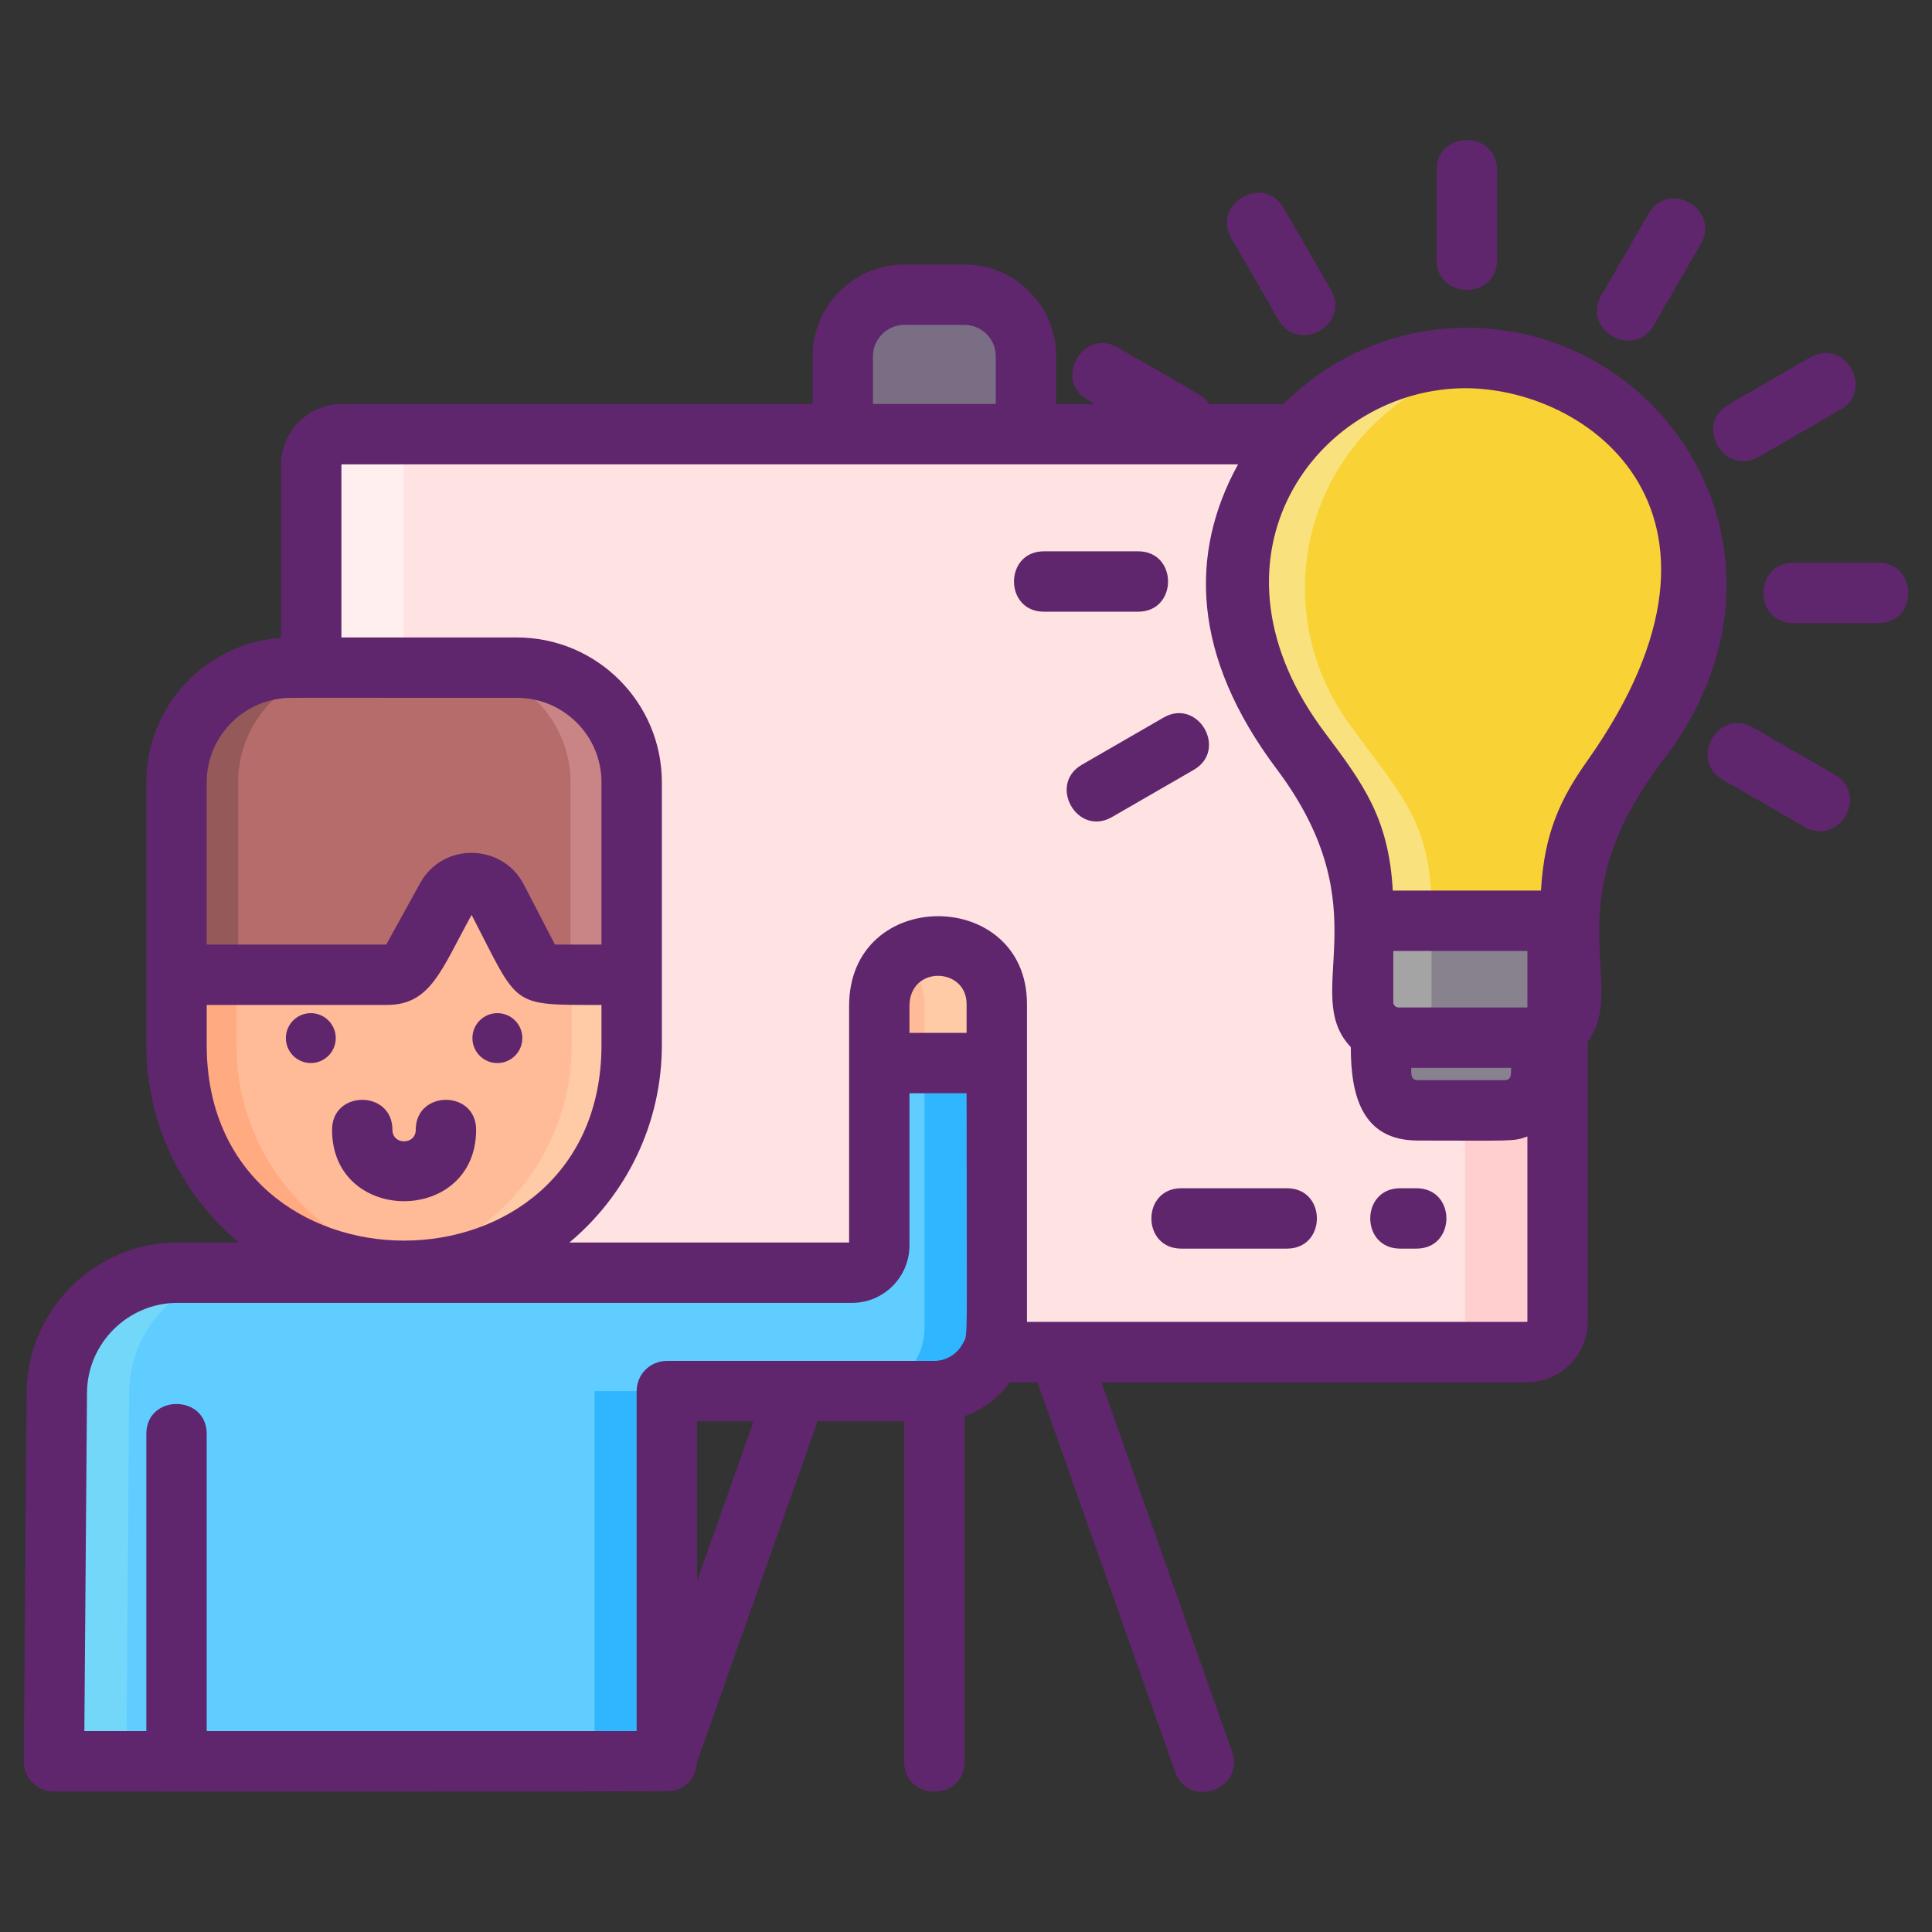 <svg id="Icon_Set" height="512" viewBox="0 0 256 256" width="512" xmlns="http://www.w3.org/2000/svg"><rect x="0" y="0" width="256" height="256" fill="#333333" stroke="none"/><g><g><g><path d="m135.95 57.525h-24.28v-10.309c0-4.51 3.656-8.166 8.166-8.166h7.947c4.51 0 8.166 3.656 8.166 8.166v10.309z" fill="#796e84"/><path d="m45.319 57.527h156.983c2.255 0 4.083 1.828 4.083 4.083v113.466c0 2.255-1.828 4.083-4.083 4.083h-156.983c-2.255 0-4.083-1.828-4.083-4.083v-113.466c0-2.255 1.828-4.083 4.083-4.083z" fill="#ffe2e2"/><path d="m206.386 61.608v113.465c0 2.262-1.829 4.083-4.083 4.083h-12.25c2.254 0 4.083-1.821 4.083-4.083v-113.465c0-2.254-1.829-4.083-4.083-4.083h12.25c2.254 0 4.083 1.829 4.083 4.083z" fill="#ffcfcf"/><path d="m57.567 179.156h-12.25c-2.254 0-4.083-1.821-4.083-4.083v-113.465c0-2.254 1.829-4.083 4.083-4.083h12.25c-2.254 0-4.083 1.829-4.083 4.083v113.465c0 2.262 1.829 4.083 4.083 4.083z" fill="#ffefee"/><g><g><path d="m88.359 233.382v-49.053h35.403c4.595 0 8.321-3.726 8.321-8.327v-42.952c0-4.333-3.541-7.854-7.905-7.784-4.295.064-7.669 3.745-7.669 8.04v31.717c0 2-1.617 3.617-3.611 3.617h-89.399c-8.73 0-15.843 7.011-15.971 15.74l-.377 49.002z" fill="#5fcdff"/><path d="m114.178 184.329h9.586c4.595 0 8.321-3.726 8.321-8.327v-42.952c0-4.333-3.541-7.854-7.905-7.784-1.751.026-3.355.658-4.633 1.681 1.802 1.425 2.953 3.63 2.953 6.103v42.952c-.001 4.601-3.727 8.327-8.322 8.327z" fill="#30b6ff"/><path d="m124.179 125.265c4.365-.07 7.905 3.451 7.905 7.784v7.81h-15.574v-7.554c0-4.295 3.375-7.976 7.669-8.04z" fill="#ffbb98"/><path d="m124.179 125.265c4.365-.07 7.905 3.451 7.905 7.784v7.81h-9.586v-7.81c0-2.473-1.15-4.678-2.953-6.103 1.255-1.019 2.827-1.63 4.634-1.681z" fill="#ffcaa6"/><path d="m78.773 184.329h9.586v49.053h-9.586z" fill="#30b6ff"/><path d="m7.152 233.382h9.586l.377-49.002c.128-8.73 7.241-15.74 15.971-15.74h-9.586c-8.73 0-15.843 7.011-15.971 15.74z" fill="#73d7f9"/></g><path d="m83.694 130.032v8.434c0 16.583-13.568 30.151-30.151 30.151-16.583 0-30.151-13.568-30.151-30.151v-8.434c0-16.578 13.384-31.354 29.961-31.458 16.726-.105 30.341 14.732 30.341 31.458z" fill="#ffbb98"/><path d="m49.579 168.352c1.301.174 2.622.264 3.965.264 16.585 0 30.151-13.566 30.151-30.151v-8.433c0-16.664-13.508-31.459-30.146-31.459h-.196c-1.279.011-2.543.095-3.78.259 14.771 1.935 26.191 15.878 26.191 31.2v8.433c0 15.242-11.456 27.936-26.185 29.887z" fill="#ffcaa6"/><path d="m23.393 130.032v8.433c0 8.29 3.389 15.829 8.855 21.295 5.467 5.467 13.006 8.855 21.295 8.855 1.343 0 2.665-.09 3.965-.264-6.714-.888-12.752-4.013-17.33-8.591-5.467-5.467-8.855-13.006-8.855-21.295v-8.433c0-15.3 11.393-29.254 26.181-31.2-1.295-.169-2.617-.259-3.955-.259h-.196c-16.579.106-29.96 14.88-29.96 31.459z" fill="#ffaa80"/><path d="m68.503 88.469h-29.92c-8.391 0-15.194 6.803-15.194 15.194v25.492h27.909c1.385 0 2.661-.753 3.33-1.966l4.533-8.215c1.468-2.66 5.309-2.61 6.708.087l4.167 8.04c.654 1.261 1.956 2.053 3.377 2.053h10.283v-25.492c.001-8.391-6.801-15.193-15.193-15.193z" fill="#b76c6c"/><path d="m60.406 88.471c8.393 0 15.192 6.798 15.192 15.192v25.491h8.099v-25.491c0-8.393-6.804-15.192-15.192-15.192z" fill="#c98585"/><path d="m23.391 103.663v25.491h8.169v-25.491c0-8.393 6.804-15.192 15.197-15.192h-8.174c-8.394 0-15.192 6.799-15.192 15.192z" fill="#965959"/></g></g><g><path d="m204.226 132.2v10.037c0 2.698-2.187 4.885-4.885 4.885h-11.47c-2.698 0-4.885-2.187-4.885-4.885v-10.037z" fill="#87828e"/><path d="m224.875 77.945c0-17.568-14.847-31.668-32.679-30.437-14.764 1.019-26.842 12.786-28.21 27.522-.722 7.781 1.482 15.027 5.637 20.769 6.93 9.578 10.998 13.044 10.998 24.866v1.34h27.484v-1.068c0-11.642 3.479-15.263 10.539-24.521 3.909-5.125 6.231-11.526 6.231-18.471z" fill="#f9d335"/><path d="m208.11 122.005v10.794c0 2.598-2.106 4.704-4.704 4.704h-18.082c-2.598 0-4.704-2.106-4.704-4.704v-10.794z" fill="#87828e"/><path d="m178.688 95.799c6.932 9.579 10.999 13.043 10.999 24.864v1.342h-9.065v-1.342c0-11.821-4.067-15.285-10.999-24.864-4.152-5.741-6.358-12.987-5.639-20.771 1.372-14.734 13.447-26.501 28.211-27.522 2.284-.157 4.52-.06 6.678.26-13.658 2.049-24.524 13.332-25.824 27.262-.718 7.783 1.487 15.029 5.639 20.771z" fill="#f9e27d"/><path d="m180.62 122.005h9.066v15.497h-4.362c-2.598 0-4.704-2.106-4.704-4.704z" fill="#a4a4a5"/></g></g><g fill="#5f266d"><path d="m170.529 157.448h-14c-5.288 0-5.285 8 0 8h14c5.285 0 5.293-8 0-8z"/><path d="m187.689 157.448h-2.16c-5.288 0-5.285 8 0 8h2.16c5.285 0 5.293-8 0-8z"/><path d="m65.904 140.862c1.826 0 3.307-1.48 3.307-3.307s-1.48-3.307-3.307-3.307c-1.826 0-3.307 1.48-3.307 3.307s1.481 3.307 3.307 3.307z"/><path d="m41.179 140.858c1.83 0 3.31-1.48 3.31-3.3 0-1.83-1.48-3.31-3.31-3.31-1.82 0-3.3 1.48-3.3 3.31 0 1.82 1.48 3.3 3.3 3.3z"/><path d="m63.089 149.698c0-5.285-8-5.293-8 0 0 2.043-3.09 2.055-3.09 0 0-5.289-8-5.286-8 0 0 12.629 19.09 12.616 19.09 0z"/><path d="m191.919 43.518c-8.44.58-16.12 4.31-21.85 10.01h-9.836c-.72-1.066-.332-.671-12.122-7.478-4.579-2.64-8.583 4.283-4 6.929l.951.549h-5.113v-6.31c0-6.71-5.46-12.17-12.16-12.17h-7.95c-6.71 0-12.17 5.46-12.17 12.17v6.31h-62.35c-4.46 0-8.08 3.63-8.08 8.08v22.91c-9.96.69-17.85 9.01-17.85 19.14v34.81c0 10.479 4.76 19.929 12.27 26.17h-8.16c-10.85 0-19.81 8.83-19.97 19.71l-.38 49c-.02 2.19 1.747 4.03 4 4.03.448 0 81.474.042 81.91-.06 1 0 3.199-1.346 3.29-3.78l15.98-45.21h11.48v45.1c0 5.285 8 5.293 8 0v-45.79c2.43-.84 4.51-2.43 5.97-4.48h3.687l18.237 51.601c1.771 5.008 9.312 2.342 7.543-2.666l-17.295-48.935h56.347c4.46 0 8.09-3.62 8.09-8.08v-37.08c5.534-7.43-4.825-17.98 9.95-37.22 20.831-27.123-.056-59.221-28.419-57.26zm-76.25 3.7c0-2.3 1.87-4.17 4.17-4.17h7.95c2.29 0 4.16 1.87 4.16 4.17v6.31h-16.28zm-88.28 56.44c0-5.72 4.31-10.44 9.85-11.1 1-.136-1.282-.09 31.26-.09 6.18 0 11.2 5.02 11.2 11.19v21.5c-1.969 0 2.878 0-6.17 0l-4.11-7.94c-2.819-5.466-10.717-5.698-13.76-.18l-4.48 8.12c-16.484 0-8.377 0-23.79 0 0-12.698 0-8.811 0-21.5zm0 34.81v-5.31h23.91c5.781 0 7.185-4.682 11.19-11.93 6.373 12.283 4.963 11.93 17.21 11.93v5.31c0 34.552-52.31 34.567-52.31 0zm-15.86 45.97c.09-6.51 5.47-11.8 11.97-11.8h89.4c4.2 0 7.61-3.42 7.61-7.62v-20.156h7.57c0 34.228.211 31.778-.46 33.076-.7 1.42-2.17 2.39-3.86 2.39-19.422 0-4.174 0-35.4 0-2.159 0-4 1.732-4 4v45.05h-56.97v-39.374c0-5.285-8-5.292-8 0v39.374h-8.211zm116.55-47.576h-7.57v-3.554c0-5.427 7.57-5.173 7.57-.26zm-35.72 72.646v-21.18h7.49zm110.03-34.43c0 .04-.04.08-.09.08h-66.22v-42.11c0-15.475-23.57-15.671-23.57.26v31.33h-37.06c7.49-6.26 12.25-15.67 12.25-26.17 0-6.55 0-28.414 0-34.81 0-10.58-8.61-19.19-19.2-19.19h-23.26v-22.86c0-.04.03-.08.08-.08h118.73c-6.497 11.808-6.144 25.402 5.16 40.43 14.041 18.758 2.961 29.6 9.78 36.79 0 6.234 1.377 12.38 8.88 12.38 12.508 0 12.612.163 14.52-.54zm-15.4-33.58h13.24c0 .846.055 1.63-.89 1.63h-11.47c-.934 0-.88-.781-.88-1.63zm15.4-8h-17.06c-.39 0-.71-.31-.71-.7 0-3.737 0-3.267 0-6.79h17.77zm8-32.78c-3.56 5.02-5.77 9.57-6.2 17.29-7.922 0-11.823 0-19.64 0-.52-9.6-3.95-14.19-8.94-20.85-17.127-22.7-1.927-44.387 16.86-45.66 16.865-1.176 41.505 15.807 17.92 49.22z"/><path d="m198.363 34.442v-11.912c0-5.285-8-5.292-8 0v11.912c0 5.285 8 5.292 8 0z"/><path d="m169.405 42.378c2.628 4.553 9.604.634 6.928-4l-6.248-10.82c-2.647-4.585-9.57-.575-6.928 4z"/><path d="m150.806 73.053h-12.48c-5.285 0-5.292 8 0 8h12.48c5.285 0 5.292-8 0-8z"/><path d="m154.174 95.083-10.821 6.248c-4.546 2.624-.606 9.588 4 6.928l10.821-6.248c4.582-2.646.577-9.571-4-6.928z"/><path d="m243.101 102.641-10.821-6.247c-4.58-2.641-8.582 4.283-4 6.929l10.821 6.247c4.56 2.63 8.626-4.258 4-6.929z"/><path d="m248.885 74.567h-11.248c-5.285 0-5.292 8 0 8h11.248c5.285 0 5.292-8 0-8z"/><path d="m233.037 60.537 10.821-6.248c4.576-2.642.584-9.574-4-6.928l-10.821 6.248c-4.65 2.685-.506 9.531 4 6.928z"/><path d="m219.118 43.136 6.248-10.821c2.643-4.576-4.283-8.585-6.928-4l-6.248 10.821c-2.665 4.614 4.309 8.536 6.928 4z"/></g></g></svg>